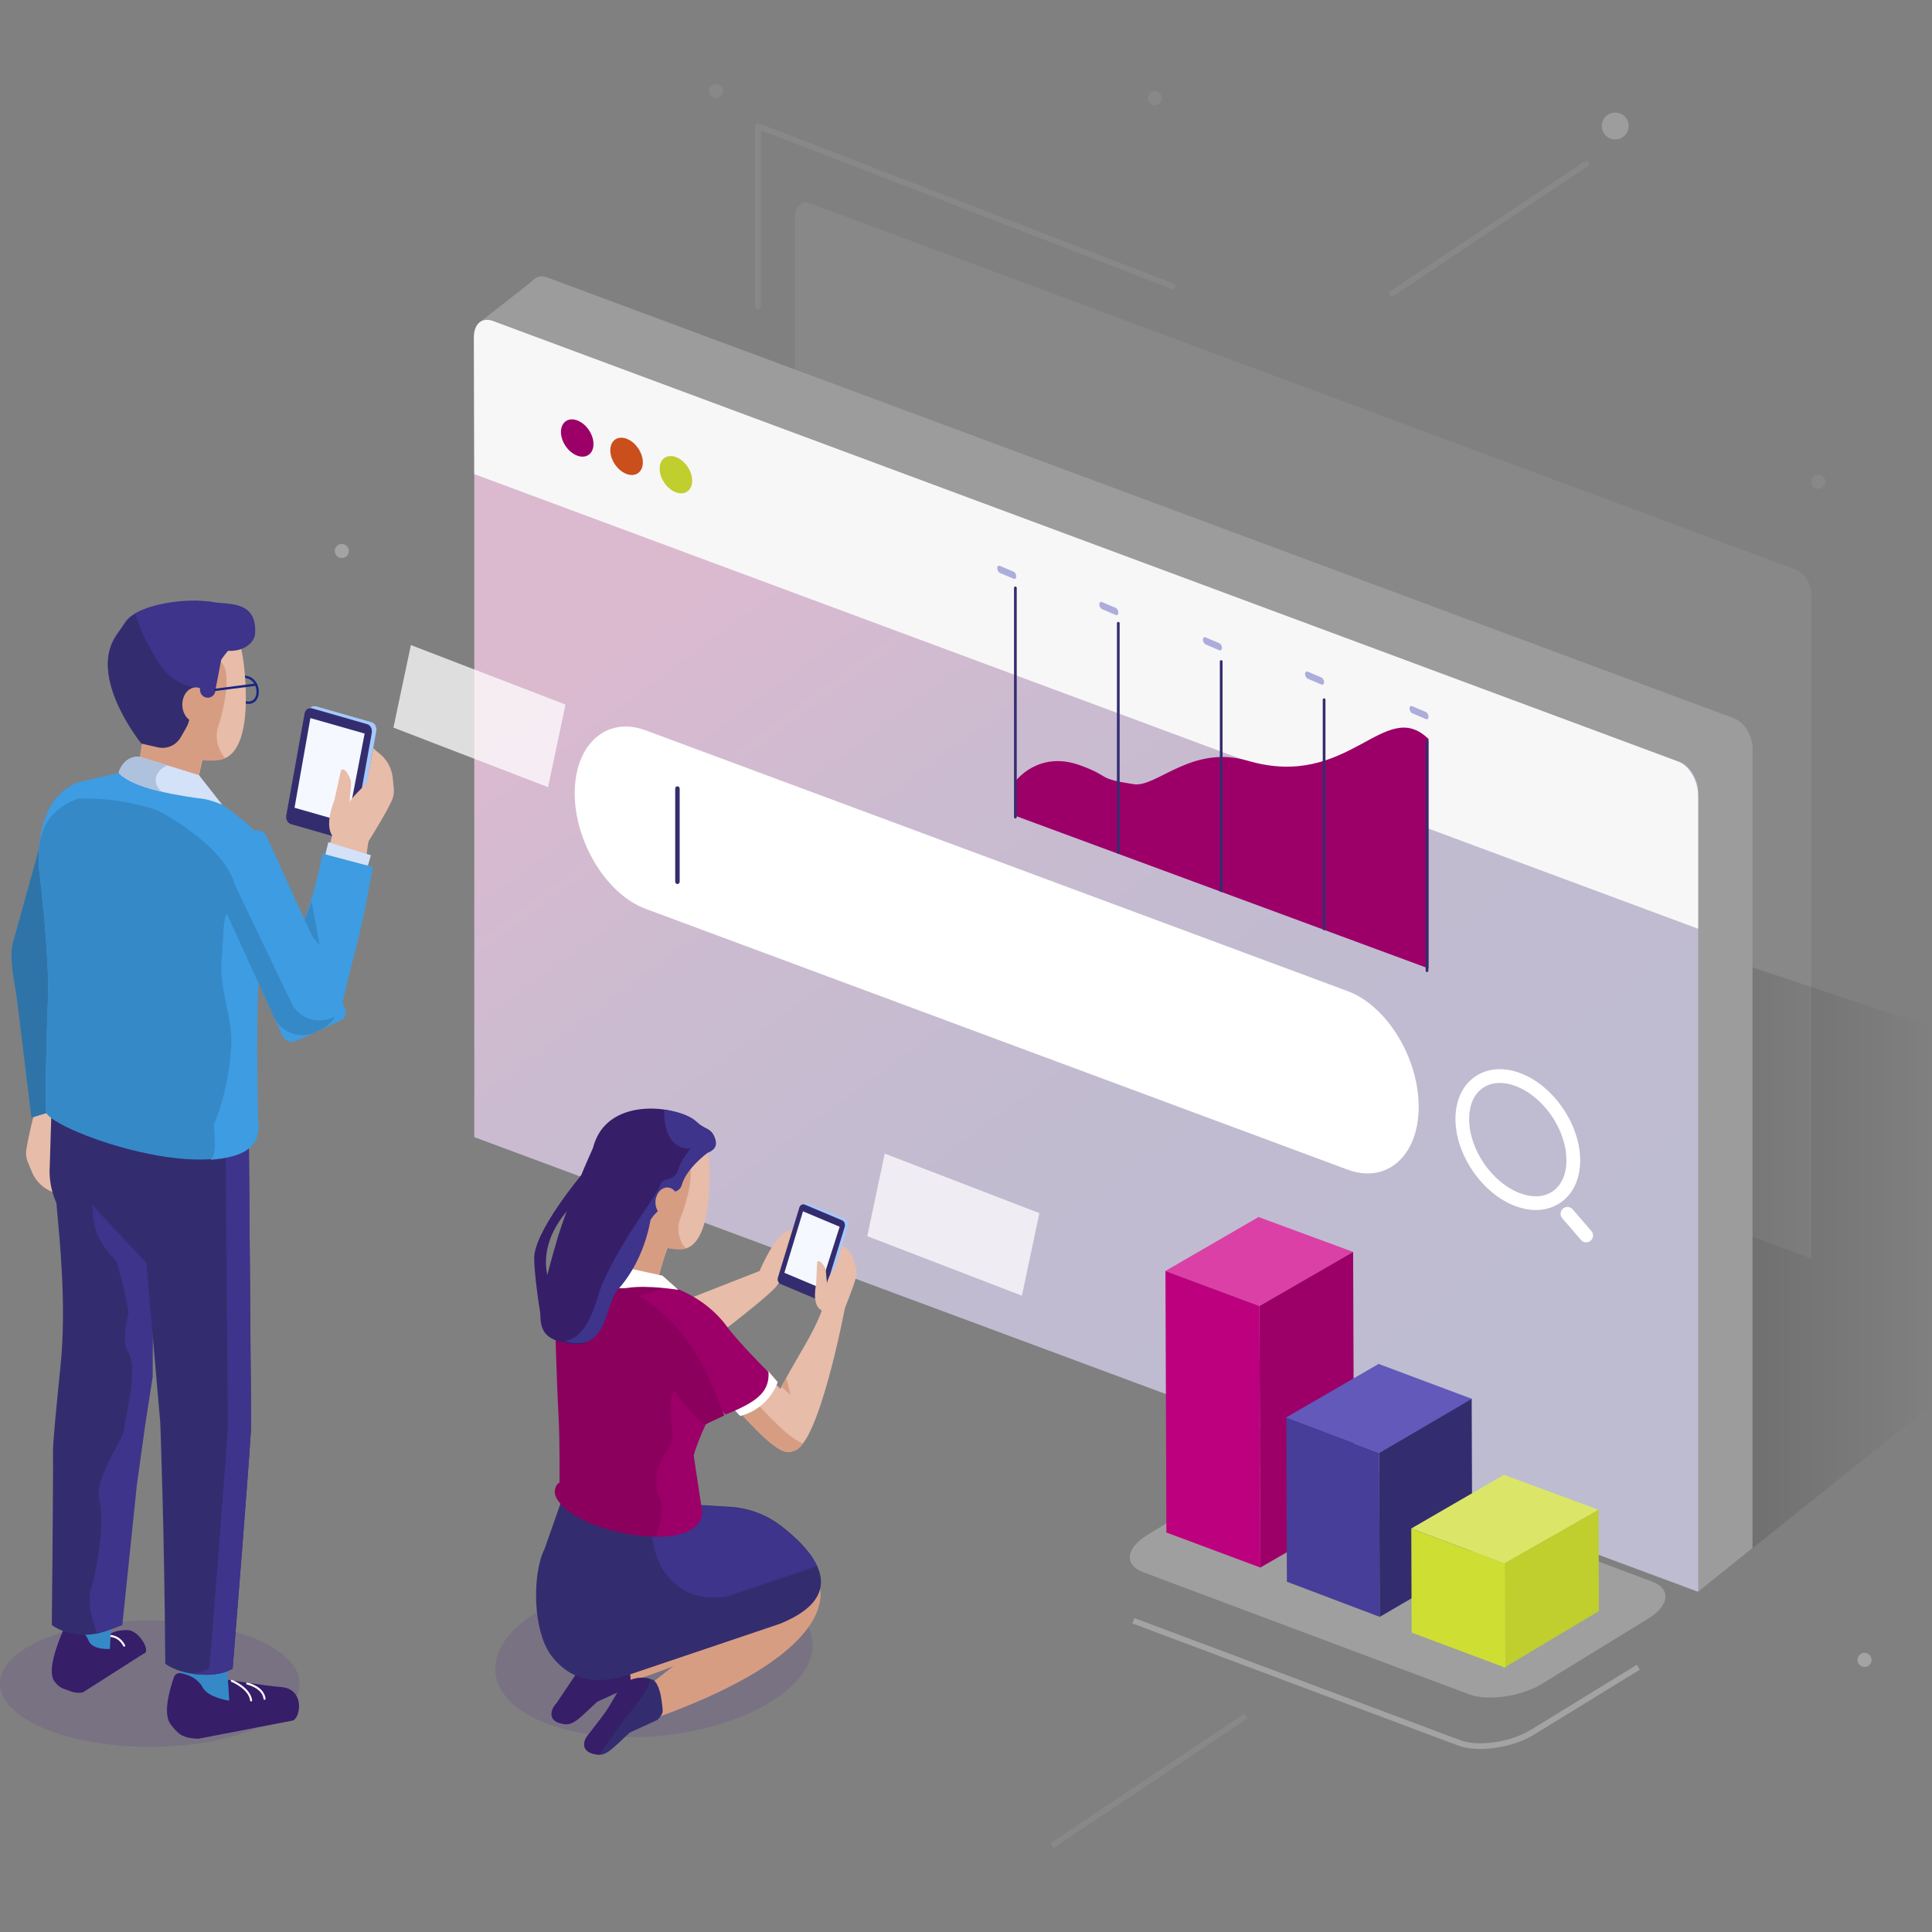 <?xml version="1.0" encoding="UTF-8"?><svg xmlns="http://www.w3.org/2000/svg" xmlns:xlink="http://www.w3.org/1999/xlink" viewBox="0 0 1080 1080"><rect x="0" y="0" width="1080" height="1080" fill="#808080" stroke="none"/><defs><style>.cls-1{fill:#f5f8ff;}.cls-1,.cls-2,.cls-3,.cls-4,.cls-5,.cls-6,.cls-7,.cls-8,.cls-9,.cls-10,.cls-11,.cls-12,.cls-13,.cls-14,.cls-15,.cls-16,.cls-17,.cls-18,.cls-19,.cls-20,.cls-21,.cls-22,.cls-23,.cls-24,.cls-25,.cls-26,.cls-27,.cls-28,.cls-29,.cls-30,.cls-31,.cls-32,.cls-33,.cls-34,.cls-35{stroke-width:0px;}.cls-2{fill:#400097;}.cls-3{fill:#e3e3e3;}.cls-4{fill:#2e74a8;}.cls-5{fill:url(#linear-gradient);}.cls-6{fill:#8b005d;}.cls-7{fill:#c0ce2e;}.cls-8{fill:#3689c7;}.cls-36{opacity:.11;}.cls-36,.cls-37{mix-blend-mode:multiply;}.cls-9{fill:#9c0068;}.cls-10{fill:#e7bca9;}.cls-11{fill:#a5c9fc;}.cls-12{fill:#dbe669;}.cls-13,.cls-38,.cls-23{opacity:.28;}.cls-13,.cls-29,.cls-34{fill:#fff;}.cls-14{fill:#361e69;}.cls-15{fill:#cfde32;}.cls-16{fill:#ca4f1c;}.cls-17{fill:#192682;}.cls-18,.cls-23{fill:#9d9d9d;}.cls-19{fill:#3d9ce2;}.cls-20{fill:#463e99;}.cls-21{fill:#bd007e;}.cls-22{fill:#9c9c9c;}.cls-24{fill:#d3e2f8;}.cls-25{fill:url(#linear-gradient-2);}.cls-26{fill:#aec2dd;}.cls-27{fill:#6259ba;}.cls-39{isolation:isolate;}.cls-28{fill:#3e348b;}.cls-37{opacity:.32;}.cls-30{fill:#db40a7;}.cls-31{fill:#adaddc;}.cls-32{fill:#332d6f;}.cls-33{fill:#f7f7f7;}.cls-34{opacity:.74;}.cls-35{fill:#d79d83;}</style><linearGradient id="linear-gradient" x1="1080" y1="660.16" x2="956.19" y2="660.16" gradientUnits="userSpaceOnUse"><stop offset="0" stop-color="#000" stop-opacity="0"/><stop offset="1" stop-color="#000" stop-opacity=".15"/></linearGradient><linearGradient id="linear-gradient-2" x1="465.14" y1="204.44" x2="795.13" y2="759.14" gradientTransform="translate(-57.03 175.3) rotate(-9.83) scale(1.08 .99) skewX(-9.01)" gradientUnits="userSpaceOnUse"><stop offset="0" stop-color="#dbbad0"/><stop offset=".28" stop-color="#cbbbd0"/><stop offset=".6" stop-color="#c1bbd0"/><stop offset="1" stop-color="#bebcd1"/></linearGradient></defs><g class="cls-39"><g id="Layer_1"><path class="cls-23" d="M1012.46,703.5l-568.07-211.03V121.17c0-5.85,3.81-9.22,8.46-7.5l551.15,204.75c4.65,1.73,8.46,7.93,8.46,13.78v371.3Z"/><g class="cls-36"><ellipse class="cls-2" cx="83.75" cy="941.18" rx="83.75" ry="35.33"/></g><polygon class="cls-5" points="949.27 889.82 1079.93 785.24 1080 574.23 649.07 430.5 400.33 550.4 949.27 889.82"/><path class="cls-22" d="M979.68,865.38l-30.41,24.43-653.74-278.59-27.51-431.01s28.52-22.12,30.17-23.78c1.87-1.88,4.55-2.5,7.52-1.4l663.77,246.58c5.6,2.08,10.19,9.55,10.19,16.6v447.16Z"/><path class="cls-25" d="M949.27,889.82l-684.14-254.15V188.5c0-7.05,4.58-11.11,10.19-9.03l663.77,246.58c5.6,2.08,10.19,9.55,10.19,16.6v447.16Z"/><path class="cls-33" d="M949.27,519.18l-684.14-254.15-.25-76.24c0-8.21,4.78-11.55,10.88-9.28l662.41,246.21c6.11,2.27,11.1,10.84,11.1,19.05v74.42Z"/><path class="cls-9" d="M331.77,248.24c0,5.44-4.08,8.34-9.1,6.47-5.03-1.87-9.1-7.79-9.1-13.24s4.08-8.34,9.1-6.47c5.03,1.87,9.1,7.79,9.1,13.24Z"/><path class="cls-16" d="M359.36,258.49c0,5.44-4.08,8.34-9.1,6.47-5.03-1.87-9.1-7.79-9.1-13.24s4.08-8.34,9.1-6.47c5.03,1.87,9.1,7.79,9.1,13.24Z"/><path class="cls-7" d="M386.94,268.74c0,5.44-4.08,8.34-9.1,6.47-5.03-1.87-9.1-7.79-9.1-13.24s4.08-8.34,9.1-6.47c5.03,1.87,9.1,7.79,9.1,13.24Z"/><path class="cls-29" d="M753.39,653.85l-392.46-145.8c-21.81-8.1-39.66-37.19-39.66-64.63h0c0-27.44,17.85-43.26,39.66-35.16l392.46,145.8c21.81,8.1,39.66,37.19,39.66,64.63h0c0,27.44-17.85,43.26-39.66,35.16Z"/><path class="cls-29" d="M858.58,676.42c-3.66,0-7.52-.73-11.45-2.19-18.49-6.87-33.52-28.72-33.52-48.7,0-10.36,3.87-18.75,10.9-23.64,6.9-4.8,15.89-5.52,25.3-2.02,18.48,6.87,33.52,28.72,33.52,48.7,0,10.36-3.87,18.75-10.89,23.63-4.02,2.79-8.74,4.2-13.85,4.2ZM838.38,605.37c-3.57,0-6.81.94-9.51,2.82-4.91,3.41-7.61,9.57-7.61,17.34,0,17.05,12.8,35.68,28.53,41.52,6.99,2.59,13.47,2.2,18.25-1.13,4.9-3.41,7.6-9.57,7.6-17.34,0-17.05-12.8-35.68-28.53-41.52-3.04-1.13-5.99-1.69-8.75-1.69Z"/><path class="cls-29" d="M886.7,694.48c-1.08,0-2.14-.45-2.9-1.33l-10.48-12.13c-1.38-1.6-1.21-4.02.39-5.4s4.02-1.21,5.4.39l10.48,12.13c1.38,1.6,1.21,4.02-.39,5.4-.72.63-1.62.93-2.5.93Z"/><path class="cls-32" d="M378.69,494.17c-.69,0-1.25-.56-1.25-1.25v-52.12c0-.69.56-1.25,1.25-1.25s1.25.56,1.25,1.25v52.12c0,.69-.56,1.25-1.25,1.25Z"/><polygon class="cls-34" points="571.25 724.3 484.82 691.02 494.58 644.87 581.01 678.15 571.25 724.3"/><polygon class="cls-34" points="306.36 440.02 219.93 406.74 229.69 360.59 316.12 393.87 306.36 440.02"/><path class="cls-10" d="M424.61,710.49l-57.72,22.61,22.95,21.84s44.82-33.54,44.93-37.21-10.16-7.25-10.16-7.25Z"/><path class="cls-10" d="M424.61,710.49s7.71-18.55,14.77-21.97c5.19-2.51,15.65-3.91,20.85-4.48.86-.09,1.31.98.62,1.48l-6.57,4.75,8.75-.73.81,6.27c.34,2.64-1.46,5.07-4.16,5.6l-13.72,2.68s2.86,5.15-11.18,13.65c-3.3,2-10.16-7.25-10.16-7.25Z"/><g class="cls-36"><path class="cls-2" d="M302.41,962.15c34.43,14.86,90.6,10.82,125.46-9.04,34.86-19.85,35.2-47.99.77-62.85-34.43-14.86-90.6-10.82-125.46,9.04-34.86,19.85-35.2,47.99-.77,62.85Z"/></g><path class="cls-35" d="M436.48,880.08s-.31,35.01-87.93,60.97l-5.33-8.2,74.22-73.86,19.04,21.09Z"/><path class="cls-14" d="M349.54,944.08l-15.64,7.2c-9.34,8.39-13.26,13.71-19,12.45l-1.63-.36c-5.74-1.27-6.7-6.4-2.12-11.41l17.92-26.6c4.58-5.01,12.46-6.38,18.18-3.87,0,0,3.45,1.57,4.76,12.35.75,6.15,1.19,6.24-2.47,10.25Z"/><path class="cls-35" d="M457.36,884.53s19.4,35.97-90.22,75.62l-7.78-15.4,75.42-59.26,22.58-.96Z"/><path class="cls-32" d="M314.57,836.95l93.12,5.31c10.52.6,20.65,4.3,29,10.74,17.64,13.6,40.01,38.22-.69,54.7l-82.07,27.71c-17.6,6.13-33.72,5.87-45.69-9.85-10.54-13.86-10.85-45.76-3.77-59.88l10.1-28.74Z"/><path class="cls-28" d="M436.63,853.23c7.62,5.87,16.11,13.79,20.03,22.23l-49.58,16.74c-13.42,2.49-25.57-.22-35.08-12.72-6.77-8.9-9.3-25.22-8.38-39.5l44,2.51c10.52.6,20.65,4.3,29,10.74Z"/><path class="cls-32" d="M367.49,961.43l-15.42,7.09c-9.2,8.27-13.06,13.51-18.72,12.26l-1.6-.35c-5.66-1.25-6.6-6.31-2.08-11.24l7.41-9.66c1.44-1.88,2.77-3.85,3.98-5.9l6.27-10.65c4.51-4.94,12.28-6.29,17.91-3.81,0,0,3.4,1.55,4.69,12.17.74,6.06,1.18,6.15-2.43,10.1Z"/><path class="cls-6" d="M312.76,828.8s.26-23.03-.53-37.24c-1.14-20.76-2.1-58.3-2.1-58.46,0-10.96-4.59-17.59,13.77-27.16l19.99-4.92,25.89,13.07s37.38,27.58,34.97,52.99c-1.13,11.87-13.32,30.07-17.85,46.37l4.82,31.94c-2.15,24.56-70.26,12.04-80.72-8.11-2.19-4.23.3-8.07,1.76-8.49Z"/><path class="cls-9" d="M384.36,759.08c1.13,14.24-8.01,12.93-9.35,24.44-1.34,11.5,3.87,18.13-1.56,26.34-5.43,8.21-8.96,17.8-4.59,27.49,3.07,6.82-.63,15.15-1.85,21.78,13.71.01,24.74-3.91,25.59-13.56l-4.82-31.94c4.53-16.3,16.72-34.5,17.85-46.37.82-8.62-2.95-17.49-8.28-25.45-1.44-.97-2.31-1.54-2.31-1.54,0,0-11.8,4.58-10.67,18.82Z"/><path class="cls-10" d="M431,787.25c11.6-26.23,26.95-43.9,30.76-62.85l10.69,6.11s-15.4,81.91-29.67,80.31c-21.31-2.39-11.79-23.57-11.79-23.57Z"/><path class="cls-14" d="M324.81,657.07s-26.4,31.57-26.18,46.34c.22,14.77,4.88,39.03,4.88,39.03l4.15-24.6s-10.91-20.73,13.09-45.03c23.99-24.3,4.06-15.74,4.06-15.74Z"/><polygon class="cls-10" points="339.29 710.29 357.25 674.12 379.97 677.21 367.06 715.46 339.29 710.29"/><path class="cls-10" d="M381.13,749.28s45.14,61.06,58.5,62.3c13.36,1.24,10.17-21.64,10.17-21.64l-51.57-51.57-17.1,10.92Z"/><path class="cls-35" d="M387.9,741.54l-6.77,7.74s45.14,61.06,58.5,62.3c4.54.42,7.38-1.89,9.28-4.7-13.93-4.46-50.45-51.39-61.01-65.34Z"/><path class="cls-10" d="M347.38,629.38s-12.18,64.01,31.34,68.4c0,0,17.12,7.04,17.97-38.28.85-45.32-30.4-40.36-49.32-30.11Z"/><path class="cls-35" d="M383.58,697.82s-10.91-8.2-16.11-21.23l-19.02,10.39-8.27,21.5,28.25,4.51,4.36-15.34s7.82,1.67,10.79.17Z"/><path class="cls-29" d="M429.35,766.37l5.38,6.2s-4.26,14.55-20.97,18.99l-5.6-6.03,21.19-19.16Z"/><path class="cls-9" d="M374.87,719.15s19.04,5.36,31.29,22.13c6.68,9.14,23.45,25.79,23.45,25.79.64,11.01-6.5,16.69-24.08,23.68l-56.3-64.12,25.63-7.47Z"/><path class="cls-29" d="M379.24,721.04l-8.91-7.93-41.22-9.01s3.82,18.52,22.25,15.77c10.68-1.6,27.87,1.17,27.87,1.17Z"/><path class="cls-14" d="M363.43,679.39s-2.15,23.49-18.51,41.85c-7.38,8.28-5.62,33.03-26.09,29.91-20.47-3.11-21.21-10.96-7.44-58.01,5.99-20.47,20.13-51.48,20.13-51.48l31.91,37.72Z"/><path class="cls-11" d="M459.18,726.36l-21.17-9.16c-1.26-.53-1.91-2.16-1.45-3.65l11.93-38.97c.46-1.49,1.85-2.27,3.1-1.74l21.01,8.82c1.26.53,1.91,2.16,1.45,3.65l-11.88,38.78c-.3.98-.75,1.19-1.67,1.61l-1.33.65Z"/><path class="cls-11" d="M454.82,690.45s-18.72,24.59-18.27,23.1l11.72-40.18,1.73-.54c.5-.2,1.05-.21,1.58.02l21.01,8.82c.61.26,1.08.78,1.35,1.42l-19.13,7.37Z"/><path class="cls-32" d="M457.22,726.56l-20.95-8.82c-1.26-.53-1.85-2.17-1.39-3.66l11.93-38.97c.46-1.49,1.81-2.26,3.07-1.74l20.93,8.83c1.26.53,1.84,2.17,1.38,3.66l-11.93,38.97c-.46,1.49-1.79,2.26-3.05,1.73Z"/><path class="cls-1" d="M459.08,720.16l-20.62-8.66,10.42-34.35,20.5,8.61-10.73,33.57c-.09.29.72.95.44.83Z"/><path class="cls-10" d="M461.14,708.53c.86,1.44.6,5.83,1.18,8.27,1.55,6.53,4.21,12.36,4.21,12.36,0,0-3.02,6.4-7.95,2.9-4.93-3.51-2.33-14.29-2.33-14.29l.54-12.31s1.18-2.24,4.35,3.07Z"/><path class="cls-10" d="M478.53,708.96c-.58-2.11-1.24-4.44-1.24-4.44-1.15-3.67-3.22-6.44-6.63-8.17l-3.43,11.21c-3.11,4.66-5.49,8.73-4.88,11.59l-1.98,2.21c-.28.31-.37.76-.24,1.17l3.77,12.1c.31,1,1.62,1.21,2.17.36.59-.92,1.38-2.28,2.28-3.88l2.59,3.51s5.64-13.65,7.28-19.58c.02-.06.04-.13.07-.2.67-1.9.79-3.94.26-5.87Z"/><path class="cls-6" d="M395.45,795.69l9.39-4.4c-3.55-9.77-9.59-25.72-18.95-39.41-11.38-16.63-26.67-29.23-40.31-31.2l5.1,47.52,12.51-10.24s28.54,43.09,32.27,37.73Z"/><path class="cls-35" d="M382.77,697.56s-6.05-7.89-2.41-16.64c3.64-8.75,8.35-26.47,4.08-32.15-4.27-5.69-9.15,8.93-9.15,8.93l-1.82,15.07-8.15,4.7.47,18.23,16.99,1.87Z"/><path class="cls-14" d="M351.48,690.09l3.1-.13c2.72.79,7.61-5.4,8.68-8.03,1.89-4.63,7.87-6.79,9.79-13.84.76-2.79,6.51-1.29,7.92-6.33,2.6-9.29,14.43-17.9,14.43-17.9,0,0,5.65-1.7,4.51-6.5-1.66-7.01-5.85-5.8-10.2-9.88-9.72-9.12-45.47-14.35-56.19,8.52-12.23,26.09,17.96,54.09,17.96,54.09Z"/><path class="cls-28" d="M371.34,620.26s-1.48,21.11,13.17,21.78c14.66.68,12-9.85,12-9.85,0,0-2.56-1.66-4.9-3.2-2.33-1.54-4.23-6.17-20.28-8.73Z"/><path class="cls-28" d="M400.1,637.89c-.75-3.17-2.02-4.65-3.58-5.71-2.43,1.85-14.53,11.5-17.43,21.83-1.75,6.24-8.86,4.38-9.8,7.84-1.67,6.12-19.79,27.89-31.9,54.12-4.59,9.95-6.72,30.54-21.82,33.8,1.28.35,2.59.63,3.91.83,20.47,3.11,18.71-21.63,26.09-29.91,12.64-14.19,16.8-31.43,18.03-38.54,2.03-4.41,7.77-6.64,9.64-13.52.76-2.79,6.51-1.29,7.92-6.33,2.6-9.29,14.43-17.9,14.43-17.9,0,0,5.65-1.7,4.51-6.5Z"/><path class="cls-35" d="M379.2,672.31c-.29,4.46-3.39,7.89-6.92,7.66-3.53-.23-6.16-4.03-5.87-8.49.29-4.46,3.39-7.89,6.92-7.66,3.53.23,6.16,4.03,5.87,8.49Z"/><polygon class="cls-35" points="436.74 775.16 441.89 779.74 439.56 770.12 436.74 775.16"/><path class="cls-14" d="M329.35,969.03l7.41-9.66c1.44-1.88,2.77-3.85,3.98-5.9l6.27-10.65c4.07-4.45,10.78-5.96,16.19-4.4-.27.79.49-.72,0,0,1.17,2.69-5.71,12.95-14.58,23.29l-13.41,18.58c-.12.18-.26.34-.39.51-.58.01-1.17-.03-1.79-.17l-1.6-.35c-5.66-1.25-6.6-6.31-2.08-11.24Z"/><path class="cls-11" d="M196.33,468.98l-31.36-9.32c-1.86-.53-3.05-2.72-2.66-4.9l10.22-56.89c.39-2.17,2.22-3.5,4.08-2.97l31.07,8.87c1.86.53,3.05,2.72,2.66,4.9l-10.18,56.62c-.26,1.43-.86,1.8-2.07,2.55l-1.76,1.14Z"/><path class="cls-11" d="M184.12,419.15s-22.21,37.78-21.82,35.61l9.73-58.56,2.34-1.06c.67-.36,1.45-.47,2.23-.25l31.07,8.87c.91.26,1.66.91,2.14,1.77l-25.69,13.6Z"/><path class="cls-32" d="M193.61,469.58l-30.99-8.89c-1.86-.53-2.97-2.74-2.58-4.91l10.22-56.89c.39-2.17,2.17-3.5,4.03-2.96l30.97,8.89c1.86.53,2.95,2.74,2.56,4.92l-10.22,56.89c-.39,2.17-2.14,3.49-4,2.96Z"/><path class="cls-1" d="M195.14,460.25l-30.5-8.71,8.87-50.13,30.32,8.66-9.44,49.09c-.08.42,1.17,1.22.75,1.1Z"/><path class="cls-10" d="M195.95,435.96c.85,2.23-.6,8.29-.39,11.83.56,9.51,2.84,18.3,2.84,18.3,0,0-5.79,8.2-11.81,2.09-6.02-6.11.26-20.53.26-20.53l3.78-17.06s2.2-2.84,5.32,5.36Z"/><path class="cls-10" d="M220.14,440.84c-.3-3.08-.64-6.5-.64-6.5-.7-5.4-3.58-10.31-7.92-13.56-1.05-.78-2.07-1.66-2.94-2.59l-1.65,9.2c0,.05-1.16,5.85-2.08,10.47-5.49,5.75-10.03,9.1-9.89,13.25l-3.31,2.6c-.47.37-.71.96-.63,1.57l2.29,17.83c.19,1.47,1.96,2.09,2.94,1.03,1.05-1.14,2.49-2.84,4.14-4.86l2.75,5.53s11.23-17.67,14.98-25.56c.04-.08.09-.17.14-.27,1.4-2.48,2.08-5.31,1.8-8.14Z"/><polygon class="cls-10" points="186.5 463.91 181.26 484.19 203.11 490.78 206.35 467.36 186.5 463.91"/><path class="cls-19" d="M191.43,560.9c6.86-30.84,9.34-32.8,16.99-76.28l-28.13-7.5c-6.37,33.95-14.57,44.58-24.78,74.08-2.96,8.43.48,17.78,8.19,22.28h0c11.11,6.49,25.31.05,27.74-12.59Z"/><polygon class="cls-24" points="181.91 477.55 183.53 470.8 207.33 478.07 205.66 483.88 181.91 477.55"/><polygon class="cls-8" points="169.15 516.88 178.66 528.42 174.23 503.92 169.15 516.88"/><path class="cls-10" d="M15.6,649.76c1.19,2.86,2.52,6.03,2.52,6.03,2.25,4.96,6.44,8.81,11.54,10.65,1.23.44,2.46.98,3.56,1.61l-1.12-9.28c0-.05-.61-5.94-1.08-10.61,3.56-7.1,6.92-11.64,5.57-15.56l2.4-3.45c.34-.49.39-1.13.14-1.69l-7.42-16.37c-.61-1.35-2.49-1.43-3.11-.12-.67,1.4-1.55,3.45-2.54,5.86l-4.25-4.49s-5.55,20.19-6.83,28.82c-.01.09-.03.19-.06.3-.61,2.78-.43,5.68.66,8.31Z"/><path class="cls-17" d="M138.96,393.49c-.4,0-.81-.04-1.22-.13l-7.24-1.48h0c-3.6-.74-6.47-4.56-6.4-8.53l.02-.89c.04-2.04.87-3.86,2.28-4.99,1.29-1.03,2.93-1.41,4.62-1.06l7.24,1.48c3.6.74,6.47,4.56,6.4,8.53l-.02.89c-.04,2.04-.87,3.87-2.28,5-.97.78-2.15,1.19-3.4,1.19ZM130.76,390.6l7.24,1.48c1.3.26,2.56-.02,3.54-.8,1.1-.89,1.76-2.34,1.79-4l.02-.89c.06-3.37-2.34-6.61-5.35-7.23l-7.24-1.48c-1.31-.26-2.56.02-3.54.8-1.1.89-1.76,2.34-1.79,4l-.02.89c-.06,3.37,2.34,6.61,5.35,7.23h0Z"/><path class="cls-4" d="M27.2,455.06l-19.38,69.77c-3.54,9.57.58,24.44,1.76,34.57l7.98,65.39,38.48-11.68s-17.24-135.6-17.32-136.95c-.08-1.35-11.51-21.1-11.51-21.1Z"/><path class="cls-14" d="M39.74,909.66c-1.89-.52-3.87.43-4.65,2.23-2.84,6.59-8.68,21.76-4.93,27.55,2.91,4.49,5.59,4.47,9,5.89,2.25.94,4.72,1.19,7.12.76l33.99-21.67c4.43-.93-2.37-12.99-8.91-13.18-8.84-.25-12.12,3.82-12.12,3.82l-19.51-5.4Z"/><path class="cls-29" d="M69.43,920.49c-.2,0-.4-.11-.5-.3-2.79-5.37-7.6-5.15-7.67-5.12-.34-.03-.58-.22-.6-.53-.02-.31.22-.58.53-.6.23,0,5.62-.27,8.74,5.73.14.28.04.62-.24.76-.08.04-.17.06-.26.06Z"/><path class="cls-8" d="M62.69,898.09l-1.25,23.66s-9.86.88-12.01-4.82c-1.25-3.32-4.17-5.74-7.59-6.68l-3.05-.85-2.91-22.22,26.82,10.91Z"/><path class="cls-32" d="M39.84,613.26l-10.92,2.27-1.08,35.76c-.55,7.25.71,14.53,3.68,21.17h0c1.76,19.98,5.76,56.56,2.34,90.81-2.35,23.53-4.32,42.49-4.24,48.88.19,14.53-.66,96.26-.66,96.26,0,0,13.86,10.95,34.16,1.81l20.1-144.78-.93-132.33-42.45-19.84Z"/><path class="cls-14" d="M102.03,935.48c-2.09-.65-4.1.14-4.71,1.85-2.23,6.26-6.59,20.72-1.85,26.67,3.68,4.61,5.79,7.78,15.58,7.94l52.23-10.07c4.63-.59,7.63-17.7-6.07-18.79-9.49-.75-35.28-4.9-35.28-4.9l-19.9-2.7Z"/><path class="cls-8" d="M125.96,918.11l2.21,32.58s-11.84-1.63-14.85-7.38c-1.76-3.35-5.18-5.93-8.96-7.11l-3.38-1.05-5.21-22.85,30.2,5.8Z"/><path class="cls-29" d="M140.37,951.13c-.28,0-.52-.21-.55-.49-.74-6.51-10.35-10.46-10.45-10.51-.28-.11-.42-.44-.31-.72.12-.28.44-.41.73-.31.42.17,10.33,4.24,11.14,11.41.03.3-.19.58-.49.62-.02,0-.04,0-.06,0Z"/><path class="cls-29" d="M147.88,950.19c-.28,0-.52-.21-.55-.49-.69-6.12-9.19-8.03-9.27-8.04-.3-.06-.49-.36-.43-.66s.35-.51.66-.43c.38.08,9.37,2.09,10.15,9.01.03.3-.19.58-.49.62-.02,0-.04,0-.06,0Z"/><path class="cls-28" d="M85.33,769.75l.32-59.71-31.73-33.8-2.09-2.97c-.9,16.05,6.75,25.18,13.33,31.79,2.59,8.62,4.87,18.12,6.74,28.42-1.8,8.49-3.45,17.43-.26,22.49,2.99,4.74,2.46,14.05,1.17,22.88-1.29,8.83-3.35,17.18-3.44,19.99-.17,5.63-17.1,27.64-13.78,39.79,3.32,12.16-1.95,41.83-4.85,50.13-2.91,8.3,3.61,24.41,3.61,24.41,2.64-.58,10.82-3.31,14.03-4.75l8.09-77.97,4.8-34.59,4.06-26.12Z"/><path class="cls-32" d="M74.66,624.19l14.93,171.04s2.26,58.14,2.82,134.86c9.03,6.49,28.08,8.56,37.63,2.69,0,0,10.72-132.39,10.33-136.65l-1.37-173.97-64.34,2.04Z"/><path class="cls-28" d="M140.37,796.12l-1.37-173.97-13.01.41,1.37,173.33c.39,4.26-10.33,136.65-10.33,136.65-2.6,1.6-5.91,2.59-9.51,3.08,8.16,1.28,16.96.57,22.53-2.85,0,0,10.72-132.39,10.33-136.65Z"/><polygon class="cls-10" points="74.11 444.2 91.25 398.59 118.91 399.53 108.07 447.03 74.11 444.2"/><path class="cls-10" d="M79.69,361.12s-12.57,63.31,40.22,63.26c0,0,21.41,6.36,16.91-48.16-4.51-54.52-35.67-29.72-57.13-15.1Z"/><path class="cls-35" d="M125.76,423.83s-14.1-8.51-21.93-23.52l-23.97,12.05-4.43,28.12,34,3.42,3.36-18.95s9.59,1.05,12.97-1.12Z"/><path class="cls-28" d="M79.01,415.14l9.25,2.12c4.92,1.13,10.01-1.04,12.61-5.36,2.06-3.43,4.15-7.11,4.61-8.67,1.7-5.79,2.57-5.11,4.01-13.81.57-3.45,7.65-2.34,8.74-8.57,1.99-11.47,15.14-23.25,15.14-23.25,0,0,6.57-2.73,4.62-8.36-2.85-8.22-7.41-6.71-13.46-10.62-9.12-5.91-47.26-2.78-54.74,9.47-1.87,3.06-4.42,5.95-6.36,9.59-12.3,23.09,15.58,57.46,15.58,57.46Z"/><path class="cls-32" d="M108.16,384.24h0c-8.07-1.85-15.1-6.79-19.52-13.78-4.44-7.03-9.75-16.73-12.99-27.13-2.6,1.51-4.65,3.27-5.87,5.27-1.87,3.06-4.42,5.95-6.36,9.59-12.3,23.09,15.58,57.46,15.58,57.46l9.25,2.12c4.92,1.13,10-1.04,12.61-5.36,2.06-3.43,4.15-7.11,4.61-8.67,1.7-5.79,2.57-5.11,4.01-13.81.5-3.04,6.06-2.55,8.11-6.65-2.89,1.31-6.18,1.71-9.43.96Z"/><path class="cls-35" d="M117.39,393.74c.2,5.39-3.1,9.88-7.37,10.04-4.27.16-7.89-4.09-8.09-9.47-.2-5.39,3.1-9.88,7.37-10.04,4.27-.16,7.89,4.09,8.09,9.47Z"/><path class="cls-19" d="M156.98,500.06c10.65-28.57-47.71-59.45-47.71-59.45l-32.81-10.81-32.27,7.38c-21.16,7.66-23.11,33.59-22.55,46.8,0,.22,6.14,49.42,5.16,74.06-.35,8.69-1.95,59.84-.99,63.63,2.81,11.07,110.78,41.01,118.7,9.43,0,0-7.89-68.95,1.53-96.97,4.82-14.35,8.14-26.56,10.94-34.07Z"/><path class="cls-28" d="M142.63,353.95c-.27,5.26-5.85,9.69-13.38,9.88-7.52.19-13.73-3.92-13.86-9.19-.13-5.27-5.1-19.69,2.28-18.25,9.34,1.83,25.93-1.34,24.96,17.55Z"/><rect class="cls-19" x="134.41" y="464.99" width="38.2" height="116.6" rx="5.36" ry="5.36" transform="translate(-203.49 111.04) rotate(-24.54)"/><path class="cls-24" d="M78.17,423.09l33.04,10.22,12.99,16.5c-4.82-1.97-9.4-3.35-13.51-3.58-20.96-2.95-37.57-7.14-44.33-14.12.79-3.81,4.91-9.8,11.81-9.02Z"/><path class="cls-26" d="M89.07,431.04c1.23-1.3,2.72-2.43,4.46-3.2l-15.37-4.75c-6.9-.78-11.02,5.21-11.81,9.02,4.43,4.57,13.09,7.94,24.41,10.55-.02-.01-.04-.03-.07-.04-4.05-2.45-4.88-8.14-1.62-11.58Z"/><path class="cls-35" d="M125.76,423.83s-7.09-8.14-3.74-17.87c3.35-9.73,7.26-29.25,2.24-35.12-5.02-5.87-9.31,10.3-9.31,10.3l-.96,16.45-8.52,5.65,1.74,19.72,18.54.88Z"/><path class="cls-28" d="M116.25,390.03h0c-2.37.06-4.36-1.83-4.42-4.2l-.35-13.61c-.06-2.37,1.83-4.36,4.2-4.42h0c2.37-.06,8.61-5,8.67-2.63l-3.91,20.45c.06,2.37-1.83,4.36-4.2,4.42Z"/><path class="cls-8" d="M130.8,508.74c9.06-24.3-28.2-47.61-39.53-54.02-1.93-1.09-3.97-1.98-6.08-2.65h0c-12.15-3.82-24.83-5.73-37.57-5.65l-3.92.02c-21.16,7.66-22.62,24.32-22.06,37.53,0,.22,6.14,49.42,5.16,74.06-.35,8.69-1.95,59.84-.99,63.63,2.81,11.07,109.66,47.87,118.7,9.43,0,0-20.27-63.66-10.86-91.68,4.82-14.35-5.64-23.17-2.84-30.68Z"/><path class="cls-19" d="M131.94,506.65c-2.45,6.57-5.39-1.59-6.78,10.6-.2,1.75-1.35,20.45-1.44,22.35-.59,13.6,6.19,30.87,5.6,43.64-1.24,26.99-9.69,45.11-9.69,45.11-.2,4.42,2.17,17.28-2.09,19.98,18.06-1.28,26.5-6.82,26.97-17.23,0,0-2.56-74.18,1.86-105.86l-14.43-18.59Z"/><path class="cls-8" d="M185.65,568.91c-8.63,3.94-18.92.1-22.87-8.53l-31.49-65.77-5.49,13.98,27.38,59.96c3.94,8.63,14.23,12.47,22.87,8.53l3.35-1.53c3.5-1.6,6.2-4.25,7.92-7.4l-1.67.76Z"/><path class="cls-17" d="M120.45,386.26c-.32,0-.6-.24-.65-.57-.05-.36.21-.69.56-.73l22.69-2.92c.35-.06.69.2.73.56.05.36-.21.69-.56.73l-22.69,2.92s-.06,0-.08,0Z"/><g class="cls-37"><path class="cls-3" d="M821.06,947.08l-182.05-68.23c-10.74-4.03-9.73-13.34,2.25-20.69l58.95-36.2c11.98-7.36,30.57-10.08,41.31-6.05l182.05,68.23c10.74,4.03,9.73,13.34-2.25,20.69l-58.95,36.2c-11.98,7.36-30.57,10.08-41.31,6.05Z"/></g><polygon class="cls-30" points="704.04 730.05 651.49 710.47 703.52 680.34 756.41 699.81 704.04 730.05"/><polygon class="cls-21" points="651.49 710.47 651.69 765.02 652.02 856.68 704.53 876.27 704.04 730.05 651.49 710.47"/><polygon class="cls-9" points="704.04 730.05 704.53 876.27 756.94 846.02 756.41 699.81 704.04 730.05"/><polygon class="cls-27" points="770.95 812.18 718.78 792.48 770.64 762.44 823.01 782.04 770.95 812.18"/><polygon class="cls-20" points="771.29 903.84 719.38 884.19 719.05 792.53 770.95 812.18 771.29 903.84"/><polygon class="cls-32" points="771.29 903.84 823.01 873.66 822.68 782 770.95 812.18 771.29 903.84"/><polygon class="cls-12" points="841.2 874.08 788.83 854.48 840.7 824.44 893.58 843.94 841.2 874.08"/><polygon class="cls-7" points="840.5 932.44 893.79 900.6 893.58 843.94 840.29 874.28 840.5 932.44"/><polygon class="cls-15" points="841.49 932.24 841.28 874.07 788.91 854.47 789.12 912.63 841.49 932.24"/><g class="cls-38"><path class="cls-29" d="M827.54,977.69c-4.66,0-8.99-.63-12.52-1.95l-182.05-68.23,1.13-3.01,182.05,68.23c10.36,3.88,28.27,1.22,39.9-5.92l58.95-36.2,1.68,2.74-58.95,36.2c-8.47,5.2-20.11,8.14-30.2,8.14Z"/></g><g class="cls-38"><path class="cls-18" d="M423.69,172.9c-.89,0-1.61-.72-1.61-1.61v-100.85c0-.53.26-1.03.7-1.33s1-.36,1.49-.17l231.94,89.64c.83.32,1.24,1.25.92,2.08-.32.83-1.26,1.24-2.08.92l-229.76-88.79v98.5c0,.89-.72,1.61-1.61,1.61Z"/></g><g class="cls-38"><rect class="cls-18" x="577.08" y="993.91" width="130.43" height="3.22" transform="translate(-444.72 524.36) rotate(-33.74)"/></g><g class="cls-38"><path class="cls-18" d="M778.22,165.61c-.52,0-1.03-.25-1.34-.72-.49-.74-.29-1.74.44-2.23l108.48-72.42c.74-.49,1.74-.29,2.23.44.49.74.29,1.74-.44,2.23l-108.48,72.42c-.28.18-.59.27-.89.27Z"/></g><path class="cls-9" d="M567.6,436.77s12.72-17.49,36.18-8.97c17.94,6.52,8.51,7.26,30.03,10.58,12.69,1.96,32.39-22.34,63.69-13.13,56.67,16.68,76.43-36.12,101.06-12.16v128.27l-230.96-85.31v-19.28Z"/><path class="cls-32" d="M567.6,457.53c-.42,0-.76-.34-.76-.76v-128.14c0-.42.34-.76.76-.76s.76.34.76.76v128.14c0,.42-.34.76-.76.76Z"/><path class="cls-32" d="M625.13,477.31c-.42,0-.76-.34-.76-.76v-128.15c0-.42.34-.76.76-.76s.76.34.76.76v128.15c0,.42-.34.76-.76.76Z"/><path class="cls-32" d="M682.66,498.69c-.42,0-.76-.34-.76-.76v-128.14c0-.42.34-.76.76-.76s.76.34.76.76v128.14c0,.42-.34.76-.76.76Z"/><path class="cls-32" d="M740.18,520.04c-.42,0-.76-.34-.76-.76v-128.14c0-.42.34-.76.76-.76s.76.34.76.76v128.14c0,.42-.34.76-.76.76Z"/><path class="cls-32" d="M797.71,543.38c-.42,0-.76-.34-.76-.76v-128.14c0-.42.34-.76.76-.76s.76.34.76.76v128.14c0,.42-.34.76-.76.76Z"/><path class="cls-31" d="M797.04,401.95l-7.59-3.24c-.84-.36-1.53-1.54-1.53-2.63h0c0-1.09.69-1.68,1.53-1.32l7.59,3.24c.84.36,1.53,1.54,1.53,2.63h0c0,1.09-.69,1.68-1.53,1.32Z"/><path class="cls-31" d="M738.66,382.66l-7.59-3.24c-.84-.36-1.53-1.54-1.53-2.63h0c0-1.09.69-1.68,1.53-1.32l7.59,3.24c.84.36,1.53,1.54,1.53,2.63h0c0,1.09-.69,1.68-1.53,1.32Z"/><path class="cls-31" d="M681.56,363.49l-7.59-3.24c-.84-.36-1.53-1.54-1.53-2.63h0c0-1.09.69-1.68,1.53-1.32l7.59,3.24c.84.36,1.53,1.54,1.53,2.63h0c0,1.09-.69,1.68-1.53,1.32Z"/><path class="cls-31" d="M623.64,343.75l-7.59-3.24c-.84-.36-1.53-1.54-1.53-2.63h0c0-1.09.69-1.68,1.53-1.32l7.59,3.24c.84.36,1.53,1.54,1.53,2.63h0c0,1.09-.69,1.68-1.53,1.32Z"/><path class="cls-31" d="M566.57,323.51l-7.59-3.24c-.84-.36-1.53-1.54-1.53-2.63h0c0-1.09.69-1.68,1.53-1.32l7.59,3.24c.84.36,1.53,1.54,1.53,2.63h0c0,1.09-.69,1.68-1.53,1.32Z"/><path class="cls-23" d="M1020.36,269.31c0,2.18-1.77,3.95-3.95,3.95s-3.95-1.77-3.95-3.95,1.77-3.95,3.95-3.95,3.95,1.77,3.95,3.95Z"/><path class="cls-13" d="M1046.22,927.91c0,2.18-1.77,3.95-3.95,3.95s-3.95-1.77-3.95-3.95,1.77-3.95,3.95-3.95,3.95,1.77,3.95,3.95Z"/><path class="cls-23" d="M649.5,54.84c0,2.18-1.77,3.95-3.95,3.95s-3.95-1.77-3.95-3.95,1.77-3.95,3.95-3.95,3.95,1.77,3.95,3.95Z"/><path class="cls-13" d="M195.03,308c0,2.18-1.77,3.95-3.95,3.95s-3.95-1.77-3.95-3.95,1.77-3.95,3.95-3.95,3.95,1.77,3.95,3.95Z"/><circle class="cls-23" cx="400.33" cy="50.89" r="3.95"/><path class="cls-18" d="M910.43,70.44c0,4.15-3.36,7.51-7.51,7.51s-7.51-3.36-7.51-7.51,3.36-7.51,7.51-7.51,7.51,3.36,7.51,7.51Z"/></g></g></svg>